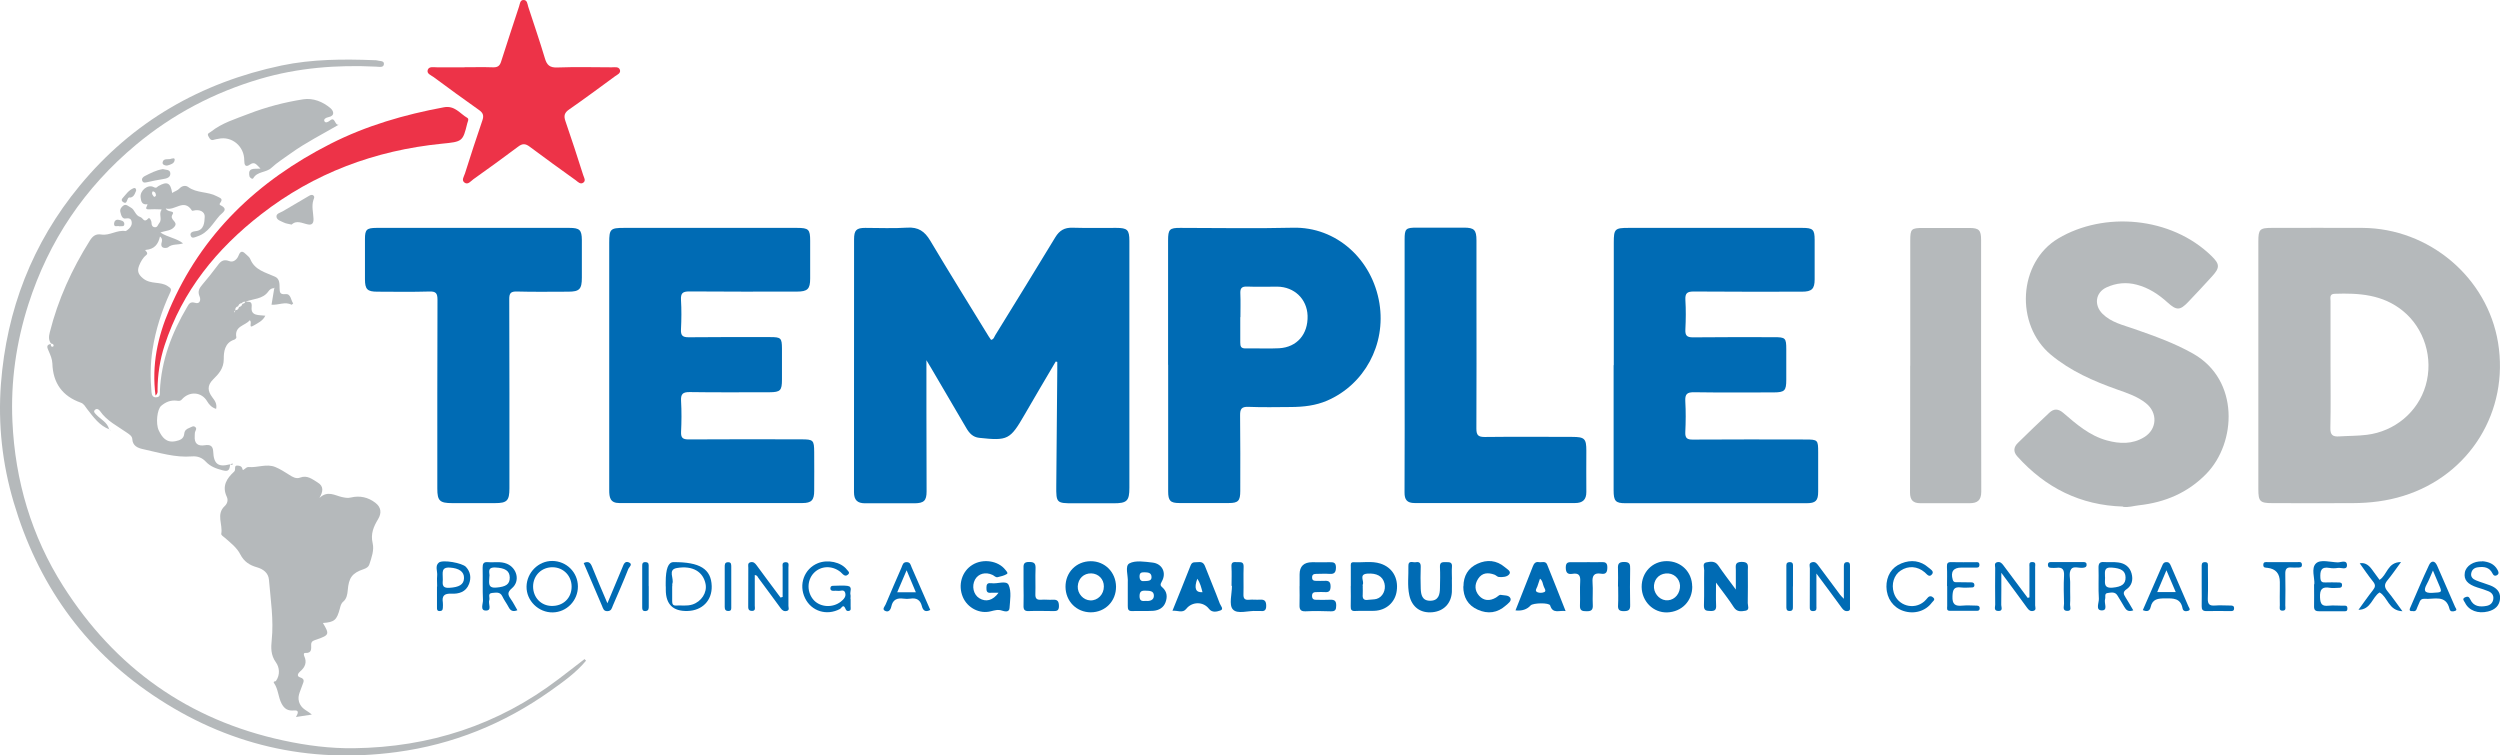 <?xml version="1.0" encoding="UTF-8"?><svg xmlns="http://www.w3.org/2000/svg" viewBox="0 0 297.84 90"><defs><style>.e{fill:#006bb4;}.f{fill:#ed3348;}.g{fill:#b5b9bb;}</style></defs><g id="a"/><g id="b"><g id="c"><g id="d"><g><path class="e" d="M125.77,43.08c-1.24,2.11-2.49,4.21-3.71,6.33-1.72,2.98-1.99,3.12-5.41,2.75-.74-.08-1.17-.55-1.52-1.15-1.39-2.39-2.79-4.76-4.19-7.15-.15-.25-.3-.5-.57-.95,0,2.16,0,4.09,0,6.03,0,3.2,.02,6.4,.02,9.6,0,1.1-.31,1.41-1.43,1.42-1.97,.01-3.94,0-5.9,0-.92,0-1.32-.39-1.32-1.33,.01-10.04,0-20.07,.01-30.11,0-1.1,.27-1.37,1.34-1.37,1.67,0,3.34,.08,5-.03,1.32-.08,2.07,.44,2.73,1.54,2.28,3.83,4.64,7.62,6.97,11.42,.09,.14,.18,.27,.28,.41,.33-.06,.38-.36,.51-.57,2.39-3.88,4.79-7.76,7.15-11.66,.49-.8,1.09-1.16,2.04-1.13,1.73,.05,3.47,.02,5.2,.02,1.34,0,1.58,.22,1.58,1.56,0,4.07,0,8.14,0,12.2,0,5.74,0,11.47,0,17.21,0,1.56-.29,1.84-1.87,1.84-1.6,0-3.2,0-4.8,0-2,0-2.06-.04-2.04-2.09,.03-4.6,.08-9.2,.12-13.8,0-.32,0-.63,0-.95l-.17-.05Z"/><path class="g" d="M269.05,43.47c0-4.9,0-9.8,0-14.71,0-1.44,.17-1.61,1.6-1.61,3.6,0,7.2-.02,10.81,0,7.92,.05,14.87,5.88,16.15,13.68,1.33,8.11-3.32,15.78-11.29,18.25-1.96,.61-3.96,.85-5.99,.86-3.2,.02-6.4,.01-9.61,0-1.48,0-1.67-.2-1.67-1.67,0-4.94,0-9.87,0-14.81Zm8.6,0c0,2.5,.04,5-.02,7.49-.02,.86,.27,1.09,1.08,1.03,1.09-.07,2.18-.05,3.28-.19,3.29-.41,6.06-2.69,6.99-5.86,.96-3.26-.16-6.84-2.72-8.91-2.4-1.95-5.22-2.13-8.12-2.03-.65,.02-.49,.51-.49,.88,0,2.53,0,5.06,0,7.59Z"/><path class="e" d="M72.58,43.5c0-4.87,0-9.73,0-14.6,0-1.61,.14-1.75,1.76-1.75,6.87,0,13.74,0,20.61,0,1.39,0,1.57,.18,1.57,1.53,0,1.5,0,3,0,4.5,0,1.26-.31,1.56-1.6,1.56-4.27,0-8.54,.02-12.8-.02-.79,0-1.03,.21-.99,1,.07,1.16,.06,2.33,0,3.5-.04,.74,.17,.97,.94,.96,3.23-.04,6.47-.02,9.7-.02,1.27,0,1.38,.11,1.39,1.35,0,1.23,0,2.47,0,3.7,0,1.32-.19,1.51-1.48,1.52-3.17,0-6.34,.03-9.5-.02-.84-.01-1.09,.23-1.04,1.06,.07,1.23,.06,2.47,0,3.7-.03,.73,.24,.88,.92,.88,4.47-.03,8.94-.02,13.4-.01,1.44,0,1.53,.09,1.54,1.52,0,1.53,.02,3.07,0,4.6,0,1.12-.32,1.47-1.41,1.47-7.27,.01-14.54,0-21.81,0-1.1,0-1.2-.69-1.2-1.54,0-4.7,0-9.4,0-14.1,0-.27,0-.53,0-.8Z"/><path class="e" d="M192.26,43.5c0-4.87,0-9.73,0-14.6,0-1.63,.13-1.75,1.76-1.75,6.9,0,13.8,0,20.7,0,1.26,0,1.47,.19,1.47,1.43,0,1.57,0,3.13,0,4.7,0,1.14-.34,1.47-1.51,1.47-4.3,0-8.6,.02-12.9-.02-.79,0-1.03,.21-.99,1,.07,1.16,.06,2.33,0,3.5-.04,.74,.17,.97,.93,.96,3.2-.04,6.4-.02,9.6-.02,1.4,0,1.49,.08,1.49,1.46,0,1.2,0,2.4,0,3.6,0,1.32-.19,1.51-1.49,1.52-3.17,0-6.34,.03-9.5-.02-.85-.01-1.08,.24-1.04,1.06,.07,1.23,.06,2.47,0,3.7-.03,.72,.23,.89,.91,.88,4.47-.03,8.93-.02,13.4-.01,1.48,0,1.52,.05,1.52,1.52,0,1.57,0,3.13,0,4.7,0,1.07-.3,1.37-1.38,1.37-7.2,0-14.4,0-21.6,0-1.16,0-1.39-.26-1.39-1.54,0-4.97,0-9.93,0-14.9Z"/><path class="e" d="M139.16,43.46c0-4.93,0-9.87,0-14.8,0-1.34,.17-1.52,1.47-1.51,4.47,0,8.94,.09,13.4-.02,5.18-.13,9.46,3.77,10.31,9.01,.8,4.94-1.81,9.68-6.23,11.59-1.37,.59-2.82,.75-4.29,.76-1.7,.01-3.4,.05-5.1-.02-.81-.03-.99,.26-.98,1.02,.04,3,.02,6,.02,9,0,1.17-.24,1.44-1.36,1.44-1.97,.01-3.93,.01-5.9,0-1.07,0-1.33-.28-1.33-1.38,0-5.03,0-10.07,0-15.1Zm8.6-5.67c0,1,.01,2,0,2.99,0,.47,.06,.74,.64,.73,1.33-.03,2.66,.05,3.99-.02,2.13-.12,3.46-1.68,3.39-3.88-.07-1.99-1.58-3.44-3.61-3.46-1.2,0-2.4,.04-3.59-.01-.69-.03-.84,.24-.81,.85,.04,.93,.01,1.86,.01,2.79Z"/><path class="g" d="M252.93,60.35c-5.07-.15-9.23-2.23-12.6-5.98-.51-.56-.42-1.12,.06-1.59,1.23-1.22,2.49-2.41,3.75-3.6,.54-.51,1.06-.51,1.67,.01,1.56,1.34,3.12,2.71,5.19,3.28,1.54,.42,3.04,.47,4.44-.38,1.57-.95,1.64-2.93,.21-4.06-1.02-.81-2.22-1.2-3.41-1.62-2.84-1.01-5.55-2.19-7.91-4.15-4.29-3.58-3.9-11,.88-13.85,5.44-3.24,13.43-2.62,18.25,2.08,1.01,.98,1.02,1.4,.08,2.43-.94,1.03-1.89,2.06-2.86,3.07-.96,1-1.37,1.02-2.43,.06-1.08-.98-2.26-1.76-3.68-2.13-1.24-.33-2.46-.21-3.61,.32-1.32,.61-1.52,2.11-.47,3.15,1.04,1.03,2.44,1.33,3.75,1.79,2.42,.85,4.82,1.69,7.07,2.97,5.5,3.14,5.14,10.58,1.56,14.28-2.2,2.27-4.94,3.43-8.06,3.77-.63,.07-1.24,.28-1.89,.18Z"/><path class="g" d="M13.07,51.17c-1.23-.45-1.94-1.48-2.7-2.45-.22-.28-.36-.61-.75-.75-2.19-.77-3.31-2.34-3.38-4.66-.02-.54-.24-1.02-.45-1.51-.13-.32-.36-.71,.25-.82,.02,.15,0,.34,.23,.33,.04,0,.12-.07,.12-.11,.01-.21-.14-.25-.31-.27-.31-.41-.27-.85-.15-1.33,.98-3.91,2.63-7.52,4.77-10.93,.33-.53,.7-.84,1.37-.73,.99,.16,1.87-.58,2.89-.41,.08,.01,.76-.45,.74-.96-.02-.43-.19-.63-.72-.54-.44,.08-.55-.41-.64-.76-.09-.33,.12-.61,.35-.77,.33-.24,.59,.07,.88,.22,.51,.25,.51,.94,1.15,1.14,.32,.09,.43,.76,.95,.16,.14-.16,.38,.25,.38,.54,0,.25,.1,.48,.37,.51,.35,.05,.38-.29,.55-.49,.4-.47-.1-1.08,.27-1.56,.07-.09-.14-.08-.22-.08-.4-.01-.8-.03-1.2,0-.74,.05-.25-.37-.25-.61-.67,.11-.77-.36-.82-.84-.08-.79,.86-1.57,1.56-1.2,.34,.18,.38-.01,.54-.11,1.06-.61,1.47-.42,1.66,.81,.3-.2,.64-.28,.9-.56,.26-.28,.7-.39,1.01-.15,1.02,.75,2.33,.52,3.41,1.1,.46,.24,.79,.29,.38,.83-.09,.12-.03,.2,.06,.24,1.01,.49,.22,.88-.1,1.23-.8,.9-1.37,2.06-2.63,2.47-.31,.1-.69,.36-.83-.1-.1-.34,.24-.48,.58-.51,1.06-.1,1.06-1.08,1.1-1.71,.04-.61-.63-.93-1.33-.74-.06,.02-.17,.03-.19,0-.96-1.51-2.03,.08-3.12-.26,.21,.52,1.12,.2,.8,.72-.41,.66,.72,.84,.25,1.44-.4,.52-.99,.46-1.69,.71,.9,.59,1.89,.66,2.7,1.29-.62,.22-1.29,.03-1.8,.48-.08,.07-.99,.27-.75-.59,.05-.18,.12-.46-.2-.71-.2,.94-.68,1.52-1.69,1.6-.29,.02,.46,.3,.03,.64-.37,.29-.64,.77-.82,1.22-.23,.59-.18,1.02,.48,1.55,.92,.74,2.05,.31,2.94,.92,.36,.24,.47,.34,.28,.73-1.01,2.18-1.74,4.46-2.11,6.84-.26,1.68-.27,3.37-.12,5.05,.03,.38,.18,.66,.61,.61,.5-.06,.37-.47,.39-.78,.17-3.61,1.41-6.87,3.23-9.95,.22-.38,.36-.71,.98-.52,.56,.18,.69-.37,.52-.76-.27-.61-.03-1,.34-1.43,.58-.68,1.14-1.38,1.68-2.1,.39-.52,.7-1.01,1.53-.68,.47,.19,.92-.21,1.09-.66,.27-.72,.58-.46,.93-.12,.17,.16,.38,.32,.46,.52,.54,1.35,1.84,1.6,2.97,2.12,.56,.26,.52,.87,.53,1.36,.01,.52,.05,.77,.71,.71,.65-.06,.62,.72,.91,1.11,0,0-.17,.17-.19,.16-.77-.42-1.55,.06-2.39-.01,.11-.66,.22-1.3,.32-1.93,.03-.04,.06-.07,.08-.11l-.12,.07c-.3,0-.5,.17-.66,.39-.67,.95-1.81,.85-2.73,1.23-.17-.02-.32,.01-.43,.16-.24,.02-.37,.16-.44,.38-.24,.05-.35,.21-.34,.45-.05,.07-.1,.15-.15,.22l.07,.06,.09-.27c.26,.01,.38-.14,.43-.37,.21-.04,.36-.16,.41-.38,.15-.04,.31-.08,.35-.26,.39,.05,.84-.15,.75,.65-.12,1.08,.87,.92,1.63,1.02-.3,.63-.91,.88-1.35,1.15-.77,.48-.14-.45-.52-.6-.51,.65-1.85,.66-1.58,2.04,.01,.07-.15,.24-.26,.27-1.14,.36-1.25,1.48-1.24,2.28,.01,1.15-.62,1.81-1.27,2.45-.74,.74-.64,1.39-.11,2.11,.3,.4,.6,.78,.47,1.4-.53-.16-.84-.51-1.07-.9-.66-1.13-2.11-1.25-3.02-.22-.19,.22-.42,.17-.63,.14-.72-.08-1.3,.17-1.83,.62-.47,.4-.68,2.11-.28,2.94,.39,.81,.89,1.49,1.99,1.27,.54-.11,.98-.28,1.04-.88,.04-.41,.28-.58,.6-.7,.24-.09,.49-.32,.73-.09,.22,.2-.03,.43-.06,.65-.02,.13-.01,.27-.02,.4q-.1,1.32,1.22,1.1c.58-.09,.95,.05,.98,.75,.06,1.49,.6,1.89,1.97,1.53l.05,.06c-.09,.5-.11,.86-.89,.65-.79-.21-1.46-.44-2.03-1.05-.41-.44-.95-.66-1.61-.61-2.02,.17-3.94-.45-5.88-.87-.59-.13-1.21-.38-1.25-1.2-.02-.34-.34-.55-.62-.74-1.13-.8-2.41-1.4-3.23-2.6-.14-.2-.39-.34-.6-.13-.23,.22,0,.39,.16,.57,.53,.57,1.33,.9,1.53,1.75h0Zm5.13-28.38c-.21,.3,.02,.48,.16,.67,0,0,.2-.08,.21-.13,.02-.26-.06-.48-.37-.54Z"/><path class="e" d="M56.44,27.15c3.8,0,7.6,0,11.4,0,1.22,0,1.47,.25,1.48,1.44,0,1.5,0,3,0,4.5,0,1.36-.29,1.66-1.62,1.66-2.03,0-4.07,.04-6.1-.02-.75-.02-.94,.19-.93,.94,.03,7.5,.02,15,.02,22.5,0,1.48-.28,1.77-1.72,1.77-1.7,0-3.4,0-5.1,0-1.48,0-1.77-.28-1.77-1.72,0-7.5-.01-15,.02-22.5,0-.77-.17-1.02-.98-.99-2.07,.06-4.13,.03-6.2,.02-1.18,0-1.46-.29-1.46-1.48,0-1.6,0-3.2,0-4.8,0-1.12,.2-1.31,1.36-1.32,3.87,0,7.73,0,11.6,0Z"/><path class="e" d="M167.34,43.56c0-5,0-10,0-15.01,0-1.3,.13-1.43,1.45-1.43,1.87,0,3.74,0,5.6,0,1.24,0,1.51,.26,1.51,1.53,.01,2.27,0,4.54,0,6.8,0,5.2,.02,10.4-.01,15.61,0,.8,.23,1,1,1,3.47-.04,6.94-.02,10.41-.01,1.49,0,1.69,.21,1.69,1.65,0,1.63-.02,3.27,0,4.9,.01,.93-.44,1.33-1.34,1.33-6.37,0-12.74-.01-19.11,0-.91,0-1.22-.39-1.21-1.28,.03-5.04,.01-10.07,.01-15.11Z"/><path class="g" d="M38.1,59.29c.94-.87,1.81-.26,2.61-.08,.39,.08,.69,.16,1.1,.06,1.05-.25,2.04-.04,2.91,.63,.7,.54,.76,1.22,.33,1.94-.54,.9-.92,1.75-.65,2.89,.19,.81-.13,1.7-.4,2.52-.09,.28-.34,.44-.66,.55-1.41,.47-1.79,1.05-1.91,2.52-.04,.47-.13,1.01-.52,1.34-.29,.24-.34,.54-.42,.84-.37,1.38-.64,1.62-2.02,1.72,.8,1.34,.76,1.44-.72,1.96-.31,.11-.68,.16-.68,.61,0,.5,.11,1.04-.7,1-.22-.01-.19,.22-.12,.38,.34,.74,.1,1.32-.49,1.82-.26,.22-.44,.57-.03,.7,.71,.22,.39,.6,.27,.99-.22,.73-.71,1.37-.24,2.25,.32,.6,.89,.75,1.39,1.2l-1.89,.29c.23-.4,.43-.84-.22-.78-.74,.07-1.16-.18-1.5-.83-.4-.77-.38-1.68-.88-2.41-.18-.26,.15-.19,.22-.28,.52-.74,.41-1.63-.01-2.21-.63-.87-.59-1.77-.5-2.65,.25-2.43-.13-4.81-.33-7.2-.07-.8-.67-1.26-1.44-1.48-.86-.24-1.54-.68-1.97-1.53-.41-.81-1.15-1.37-1.83-1.97-.18-.16-.47-.31-.44-.5,.2-1.09-.64-2.32,.41-3.29,.34-.32,.42-.73,.25-1.1-.61-1.29,0-2.21,.88-3.01,.25-.23-.11-.79,.45-.71,.22,.03,.46,.05,.55,.46,.06,.25,.37-.32,.72-.29,1.06,.1,2.13-.43,3.18,0,.58,.24,1.12,.59,1.66,.93,.4,.26,.82,.51,1.29,.33,.86-.33,1.46,.2,2.09,.58,.76,.45,.65,1.1,.23,1.81Z"/><path class="g" d="M227.58,43.57c0-4.96,0-9.93,0-14.89,0-1.41,.11-1.52,1.55-1.52,1.83,0,3.67-.01,5.5,0,1.15,0,1.39,.27,1.39,1.43,0,9.99-.01,19.99,.02,29.98,0,1.05-.47,1.37-1.36,1.38-1.97,.01-3.93,0-5.9,0-.86,0-1.23-.37-1.23-1.29,.03-5.03,.01-10.06,.02-15.09Z"/><path class="f" d="M55.33,8.01c1.13,0,2.27-.03,3.4,.01,.57,.02,.82-.18,.98-.71,.69-2.19,1.42-4.36,2.13-6.54,.1-.31,.12-.76,.51-.77,.47-.02,.48,.47,.58,.8,.67,2.05,1.37,4.09,1.99,6.16,.23,.78,.57,1.11,1.45,1.08,2.16-.08,4.33-.03,6.5-.02,.35,0,.84-.11,.98,.29,.15,.42-.34,.6-.61,.8-1.8,1.32-3.59,2.65-5.42,3.92-.57,.39-.68,.75-.46,1.39,.74,2.13,1.43,4.28,2.12,6.44,.09,.29,.36,.67,0,.91-.34,.23-.63-.1-.88-.29-1.84-1.32-3.68-2.64-5.49-4-.52-.39-.87-.4-1.39,0-1.75,1.32-3.54,2.6-5.33,3.88-.3,.22-.63,.68-1.03,.41-.43-.29-.08-.74,.03-1.09,.67-2.12,1.36-4.24,2.08-6.34,.2-.57,.08-.9-.41-1.24-1.82-1.28-3.62-2.6-5.42-3.93-.3-.22-.85-.39-.67-.87,.16-.41,.7-.28,1.08-.28,1.1-.01,2.2,0,3.3,0h0Z"/><path class="g" d="M69.81,78.72c-1.19,1.44-2.72,2.51-4.22,3.58-5.52,3.92-11.62,6.4-18.35,7.3-10.54,1.41-20.26-.86-29.05-6.8-8.29-5.6-13.72-13.36-16.55-22.93C.27,55.27-.25,50.53,.11,45.75c.67-8.83,3.74-16.79,9.39-23.63,6.29-7.62,14.41-12.29,24.06-14.32,3.64-.76,7.33-.77,11.02-.63,.1,0,.21-.01,.3,.02,.32,.11,.9,0,.86,.45-.04,.46-.59,.31-.93,.3-4.69-.23-9.31,.13-13.83,1.46-5.46,1.61-10.4,4.2-14.78,7.85-6.12,5.1-10.39,11.43-12.82,19.01-1.45,4.54-2.12,9.2-1.9,13.96,.32,7.05,2.27,13.66,6.05,19.61,6.18,9.72,14.9,15.95,26.24,18.39,2.78,.6,5.58,.96,8.41,.92,8.98-.12,17.15-2.75,24.34-8.22,1.05-.79,2.08-1.6,3.12-2.4l.18,.19Z"/><path class="f" d="M18.53,47.14c-.48-3.66,.26-7.02,1.63-10.23,3.85-9.05,10.55-15.37,19.2-19.77,4.27-2.17,8.83-3.49,13.53-4.36,1.29-.24,1.9,.75,2.78,1.26,.23,.13,.06,.43,0,.65-.53,2.18-.58,2.19-3.03,2.43-7.96,.8-15.21,3.49-21.54,8.42-5.29,4.11-9.38,9.13-11.49,15.6-.56,1.72-.83,3.49-.84,5.3,0,.19,.07,.4-.25,.69Z"/><path class="g" d="M31.03,20.08c-.49-.47-.68-.88-1.26-.47-.55,.39-.67,0-.67-.49,.02-1.69-1.49-2.95-3.09-2.58-.16,.04-.33,.04-.49,.1-.39,.15-.52-.09-.68-.38-.21-.38,.07-.39,.28-.56,1.33-1.06,2.94-1.53,4.48-2.13,2.11-.82,4.3-1.39,6.53-1.74,1.16-.18,2.32,.28,3.23,1.05,.38,.32,.6,.91-.24,1.08-.31,.06-.59,.24-.47,.48,.12,.24,.4,.13,.66-.08,.63-.52,.54,.59,1.04,.5-1.92,1.12-3.9,2.11-5.71,3.41-.78,.56-1.61,1.08-2.31,1.73-.63,.59-1.67,.39-2.16,1.24-.09,.16-.41-.06-.45-.24-.06-.3-.11-.68,.26-.83,.23-.09,.52-.05,1.04-.08Z"/><path class="e" d="M118.98,70.62c-.4,0-.67-.02-.93,0-.48,.05-.54-.2-.53-.6,0-.36,.08-.59,.5-.54,.03,0,.07,0,.1,0,.71,.11,1.79-.38,2.05,.22,.35,.78,.16,1.83,.1,2.75-.04,.55-.62,.38-.88,.3-.48-.17-.88-.04-1.33,.07-1.34,.36-2.8-.39-3.35-1.69-.61-1.44-.12-3.08,1.16-3.85,1.25-.76,3.06-.48,3.9,.6,.12,.15,.36,.39,.19,.5-.32,.2-.72,.29-1.1,.38-.25,.06-.41-.18-.62-.27-.84-.39-1.69-.15-2.08,.56-.42,.77-.19,1.79,.51,2.22,.78,.48,1.61,.29,2.3-.66Z"/><path class="e" d="M201.61,69.87c.01,1.73-1.25,3.03-2.99,3.09-1.66,.05-3.02-1.31-3.04-3.03-.01-1.75,1.28-3.08,2.98-3.08,1.73,0,3.03,1.3,3.04,3.02Zm-4.56-.15c-.09,.86,.55,1.69,1.38,1.79,.85,.1,1.59-.53,1.71-1.45,.12-.88-.51-1.67-1.37-1.74-.92-.07-1.62,.5-1.72,1.4Z"/><path class="e" d="M206.8,70.27c0-.98,0-1.67,0-2.36,0-.48-.16-.96,.69-.97,.91-.01,.74,.51,.74,1.02,0,1.3,.02,2.6-.01,3.89,0,.31,.26,.82-.27,.91-.49,.08-1.02,.18-1.4-.43-.58-.92-1.27-1.77-2.11-2.92,0,1.1-.03,1.91,.01,2.71,.03,.52-.14,.69-.67,.67-.49-.02-.8-.02-.78-.67,.05-1.4,0-2.8,.03-4.19,0-.32-.24-.83,.25-.93,.48-.09,1.04-.21,1.43,.37,.61,.9,1.28,1.77,2.1,2.88Z"/><path class="e" d="M132.96,69.89c.01,1.73-1.28,3.05-3,3.06-1.7,0-3.01-1.31-3.02-3.04-.01-1.72,1.28-3.04,3-3.05,1.69-.01,3,1.31,3.02,3.03Zm-2.95-1.58c-.9-.02-1.56,.61-1.61,1.54-.04,.87,.65,1.65,1.5,1.68,.89,.03,1.62-.72,1.61-1.67,0-.87-.64-1.52-1.5-1.55Z"/><path class="e" d="M160.93,69.83c0-.76,0-1.53,0-2.29,0-.25-.08-.58,.35-.56,1.06,.06,2.13-.17,3.17,.16,1.42,.45,2.17,1.71,1.95,3.26-.18,1.35-1.24,2.31-2.65,2.37-.76,.03-1.53-.02-2.29,.02-.47,.03-.55-.17-.54-.58,.03-.8,0-1.59,0-2.39Zm1.42,.09c0,.3,.02,.6,0,.9-.05,.51,.13,.73,.66,.64,.33-.05,.67-.02,.99-.11,.73-.21,1.14-1.06,.94-1.85-.21-.85-.92-1.24-2.04-1.16-1.05,.08-.35,.87-.54,1.29-.04,.08,0,.2,0,.3Z"/><path class="e" d="M134.36,69.88c0-.17-.01-.33,0-.5,.07-.78-.38-1.95,.19-2.26,.72-.39,1.82-.2,2.74-.1,1.19,.13,1.72,1.24,1.11,2.28-.21,.36-.15,.49,.11,.71,.54,.49,.58,1.11,.35,1.74-.24,.66-.81,.97-1.47,1.02-.83,.05-1.67,0-2.5,.03-.49,.02-.53-.24-.53-.62,.01-.77,0-1.53,0-2.3Zm2.15,1.71c.48,.05,.95-.09,.96-.6,.01-.63-.53-.6-1.01-.62-.49-.02-.69,.11-.7,.65,0,.63,.34,.6,.76,.57Zm-.16-2.36c.45-.02,.85-.02,.84-.48-.01-.55-.45-.56-.87-.57-.34,0-.55,.05-.56,.48,0,.55,.29,.6,.59,.57Z"/><path class="e" d="M154.83,69.83c0-.47,0-.93,0-1.4q0-1.45,1.51-1.45c.7,0,1.4,.02,2.1,0,.48-.02,.73,.08,.72,.65-.01,.57-.2,.78-.76,.74-.53-.04-1.07,0-1.6,0-.32,0-.5,.11-.48,.46,.01,.32,.21,.37,.47,.37,.33,0,.67,.02,1,0,.5-.04,.73,.11,.73,.66,0,.53-.18,.73-.7,.68-.3-.03-.6,0-.9,0-.31,0-.6,0-.61,.44,0,.43,.24,.49,.58,.48,.53,0,1.07,.02,1.6-.01,.51-.02,.71,.16,.7,.69,0,.5-.11,.71-.66,.69-1-.04-2-.05-3,0-.61,.02-.73-.25-.71-.78,.03-.73,0-1.47,0-2.2Z"/><path class="e" d="M172.97,69.03c0,.5,.02,1,0,1.5-.08,1.37-.98,2.29-2.33,2.41-1.42,.13-2.44-.63-2.74-2.03-.25-1.15-.08-2.32-.11-3.49-.02-.71,.55-.38,.88-.44,.41-.08,.6,.08,.59,.54-.03,.87-.03,1.73,0,2.6,.03,.73,.16,1.45,1.12,1.45,1,0,1.16-.72,1.17-1.51,.02-.83,.04-1.67,0-2.5-.04-.64,.33-.59,.75-.59,.4,0,.73,0,.68,.56-.04,.5,0,1,0,1.5h0Z"/><path class="e" d="M174.35,69.87c0-1.25,.55-2.2,1.67-2.71,1.14-.52,2.27-.43,3.26,.41,.25,.22,.77,.48,.55,.81-.24,.36-.81,.4-1.27,.36-.18-.02-.33-.21-.52-.28-.75-.27-1.46-.25-1.94,.49-.45,.69-.42,1.43,.12,2.03,.55,.61,1.27,.64,1.99,.22,.2-.11,.41-.37,.58-.33,.41,.08,.98,0,1.16,.41,.14,.34-.3,.63-.56,.86-.99,.88-2.12,1.04-3.33,.5-1.19-.53-1.73-1.49-1.73-2.78Z"/><path class="e" d="M139.68,72.77c.75-1.87,1.48-3.64,2.17-5.42,.19-.49,.56-.33,.9-.38,.42-.05,.66,.09,.82,.51,.57,1.48,1.2,2.94,1.75,4.42,.09,.25,.53,.68,.07,.83-.4,.14-.98,.3-1.36-.2-.68-.89-2.01-.87-2.7,0-.44,.56-1.01,.18-1.65,.23Zm3.58-2.22c-.15-.55-.26-1.09-.62-1.6q-.61,1.7,.62,1.6Z"/><path class="e" d="M180.55,72.72c.71-1.81,1.39-3.53,2.07-5.25,.13-.33,.31-.58,.73-.5,.33,.06,.78-.18,.97,.29,.73,1.8,1.44,3.61,2.2,5.54-.76-.12-1.52,.38-1.84-.67-.11-.35-2.05-.31-2.33,0q-.65,.72-1.8,.59Zm2.91-3.76c-.11,.32-.2,.62-.31,.92-.09,.23-.33,.52,0,.67,.24,.11,.61,.1,.85-.02,.23-.12,.02-.42-.06-.6-.15-.32-.13-.72-.46-.98Z"/><path class="e" d="M241.78,71.18c0-1.22,0-2.44,0-3.67,0-.24-.1-.56,.35-.55,.46,0,.33,.35,.33,.57,.01,1.53,.01,3.06,0,4.59,0,.23,.18,.56-.22,.66-.34,.08-.54-.09-.74-.37-.95-1.32-1.93-2.62-3.07-4.17,0,1.44,.01,2.63-.01,3.83,0,.26,.25,.74-.36,.72-.56-.02-.36-.47-.36-.75-.02-1.46-.01-2.93,0-4.39,0-.23-.15-.57,.23-.67,.34-.09,.55,.1,.74,.36,.96,1.3,1.93,2.6,2.9,3.89l.21-.06Z"/><path class="e" d="M189.06,66.97c.57,0,1.13,.03,1.7,0,.48-.03,.74,.07,.73,.63,0,.53-.13,.85-.73,.75-.84-.14-1.09,.22-1.03,1.04,.07,.89-.02,1.8,.03,2.7,.03,.59-.2,.74-.75,.73-.51,0-.81-.07-.78-.69,.04-.96-.03-1.94,.03-2.9,.04-.71-.21-.98-.9-.87-.57,.09-.82-.09-.82-.75,0-.69,.37-.64,.82-.63,.57,.01,1.13,0,1.7,0Z"/><path class="e" d="M93.24,71.13c0-1.18,0-2.37,0-3.55,0-.24-.11-.57,.31-.6,.52-.04,.38,.36,.38,.62,.01,1.53,.01,3.06,0,4.59,0,.2,.15,.5-.18,.59-.32,.09-.55-.04-.75-.33-.87-1.21-1.78-2.4-2.66-3.61-.09-.13-.12-.31-.42-.33,0,1.22,0,2.43,0,3.64,0,.26,.14,.66-.38,.63-.44-.03-.4-.36-.4-.66,0-1.5,0-2.99,.01-4.49,0-.24-.11-.56,.27-.65,.35-.08,.54,.12,.73,.38,.86,1.18,1.74,2.35,2.61,3.52,.08,.1,.15,.21,.23,.31l.24-.07Z"/><path class="e" d="M216.4,68.3c0,1.48,0,2.7,0,3.93,0,.25,.08,.55-.35,.57-.47,.03-.44-.27-.44-.59,0-1.5,0-2.99,.01-4.49,0-.26-.18-.63,.27-.74,.41-.1,.59,.19,.79,.46,.85,1.15,1.7,2.29,2.56,3.44,.07,.1,.17,.18,.43,.46,0-1.17,0-2.14,0-3.1,0-.27,0-.53,0-.8,0-.25,.05-.46,.37-.47,.34-.01,.36,.2,.36,.45,0,1.63,0,3.26,0,4.89,0,.18,.06,.42-.22,.48-.33,.07-.55-.08-.75-.36-.95-1.31-1.92-2.61-3.05-4.13Z"/><path class="e" d="M101.34,71.34c0,.3,.01,.6,0,.9-.01,.21,.11,.5-.25,.55-.24,.03-.3-.11-.39-.32-.24-.56-.47,0-.63,.08-1.57,.84-3.4,.28-4.16-1.29-.79-1.62-.1-3.5,1.52-4.16,1.19-.48,2.77-.14,3.47,.77,.12,.16,.41,.33,.13,.58-.21,.19-.42,.16-.62-.04-.09-.09-.18-.19-.29-.28-1.01-.79-2.34-.73-3.17,.14-.84,.89-.83,2.35,.03,3.26,.8,.83,2.24,.9,3.19,.15,.35-.28,.68-.61,.51-1.09-.15-.42-.58-.14-.88-.2-.16-.03-.33,0-.5,0-.22,0-.39-.06-.37-.34,.02-.22,.17-.26,.34-.26,.57,0,1.14-.07,1.7,.01,.66,.1,.25,.69,.35,1.05,.04,.15,0,.33,0,.5Z"/><path class="e" d="M68.85,69.86c.01,1.69-1.33,3.07-2.99,3.1-1.71,.03-3.16-1.4-3.13-3.08,.03-1.67,1.42-3.06,3.06-3.05,1.7,.01,3.05,1.35,3.06,3.03Zm-3.12,2.33c1.37,.02,2.36-.93,2.37-2.28,.01-1.29-.95-2.3-2.23-2.33-1.33-.03-2.35,.96-2.36,2.29,0,1.31,.94,2.3,2.22,2.32Z"/><path class="e" d="M79.31,69.87c0-.17,0-.33,0-.5q0-2.4,.92-2.4c3.16-.02,4.5,.82,4.56,2.85,.05,1.72-1.13,2.93-2.89,2.97q-2.58,.07-2.58-2.52v-.4Zm.77-.04h0c0,.6,0,1.2,0,1.79,0,.29,.06,.54,.43,.52,.66-.04,1.32,.09,1.98-.12,1.07-.35,1.77-1.41,1.57-2.44-.28-1.45-1.52-2.23-3.41-1.91-1.15,.19-.31,1.25-.55,1.87-.03,.09,0,.2,0,.3Z"/><path class="e" d="M146.72,69.8c0-.76,.04-1.53-.01-2.29-.04-.57,.26-.57,.66-.54,.38,.03,.81-.12,.79,.55-.04,1.09,.01,2.19-.02,3.28-.02,.54,.18,.7,.68,.65,.43-.04,.86,.02,1.29-.01,.57-.04,.74,.19,.74,.75,0,.59-.29,.65-.74,.6-.13-.01-.27,0-.4,0-.98-.07-2.3,.43-2.84-.2-.48-.54-.1-1.83-.1-2.79h-.05Z"/><path class="e" d="M121.94,69.81c0-.67,.01-1.33,0-2-.01-.49-.05-.88,.69-.86,.67,0,.76,.26,.74,.82-.04,1,.01,2-.02,3-.02,.52,.15,.72,.68,.68,.46-.04,.94,.03,1.4,0,.58-.04,.72,.21,.73,.76,0,.63-.35,.59-.77,.59-.93,0-1.87-.04-2.8,0-.56,.03-.67-.2-.65-.69,.03-.77,0-1.53,0-2.3Z"/><path class="e" d="M61.64,72.7c-.52,.21-.82,.07-1.04-.36-.23-.44-.54-.84-.75-1.29-.27-.58-.77-.44-1.2-.41-.61,.04-.25,.57-.36,.86-.16,.42,.39,1.26-.43,1.24-.68-.02-.31-.8-.32-1.23-.06-1.29-.01-2.59-.04-3.89,0-.45,.1-.69,.61-.65,.75,.07,1.52-.12,2.27,.19,1.22,.5,1.62,2.07,.61,2.92-.57,.48-.49,.78-.15,1.27,.3,.42,.53,.89,.8,1.35Zm-3.34-3.97c-.03,.72-.21,1.37,.86,1.27,1.1-.1,1.58-.38,1.57-1.2-.01-.81-.58-1.14-1.72-1.19-1.11-.05-.59,.76-.71,1.11Z"/><path class="e" d="M254.16,72.71c-.6,.22-.86-.02-1.08-.41-.26-.46-.55-.91-.82-1.36-.29-.48-.77-.34-1.17-.29-.42,.05-.21,.48-.3,.73-.15,.47,.4,1.37-.42,1.34-.75-.03-.29-.92-.32-1.4-.08-1.22,0-2.46-.04-3.68-.01-.52,.15-.72,.67-.68,.56,.04,1.14-.03,1.69,.05,.78,.1,1.37,.53,1.58,1.32,.2,.73,.04,1.43-.59,1.86-.48,.33-.38,.58-.14,.96,.32,.5,.61,1.02,.93,1.56Zm-3.37-3.94c0,.63-.22,1.34,.9,1.24,1.06-.1,1.56-.41,1.54-1.23-.02-.78-.53-1.08-1.64-1.16-1.02-.08-.79,.59-.81,1.15Z"/><path class="e" d="M295.73,66.86c.76,.07,1.43,.31,1.82,1.04,.12,.22,.2,.45-.05,.61-.25,.16-.44,.06-.56-.2-.36-.73-.99-.82-1.7-.73-.44,.05-.75,.27-.83,.73-.08,.45,.23,.69,.57,.83,.55,.23,1.13,.38,1.69,.6,.7,.27,1.23,.73,1.18,1.55-.06,.86-.59,1.35-1.44,1.56-1.19,.29-2.28-.1-2.74-1.05-.09-.19-.42-.46,.03-.65,.29-.12,.44-.08,.6,.26,.38,.85,1.15,.93,1.95,.77,.42-.08,.72-.34,.79-.79,.07-.47-.17-.78-.57-.95-.42-.18-.87-.31-1.32-.45-1.19-.38-1.65-.92-1.5-1.78,.14-.8,1.05-1.38,2.08-1.33Z"/><path class="e" d="M275.72,69.6c.07-.7-.41-1.89,.19-2.47,.54-.53,1.72-.15,2.61-.13,.38,0,1.1-.36,1.09,.36-.01,.59-.7,.24-1.08,.3-.33,.05-.67,.06-1,0-1.04-.19-1.13,.39-1.09,1.2,.03,.47,.24,.55,.62,.53,.5-.02,1-.01,1.5,0,.24,0,.49,0,.46,.35-.02,.28-.23,.29-.43,.29-.33,0-.68,.06-1,0-.96-.17-1.23,.19-1.19,1.16,.04,.78,.24,1.05,1.01,.97,.56-.06,1.13,0,1.7,0,.26,0,.56-.09,.55,.35,0,.38-.27,.31-.49,.31-.97,0-1.93-.01-2.9,0-.44,0-.59-.16-.58-.59,.02-.8,0-1.6,0-2.62Z"/><path class="e" d="M224.74,69.96c-.02-1.33,.61-2.37,1.78-2.84,1.17-.47,2.28-.34,3.25,.51,.22,.19,.68,.43,.41,.78-.34,.44-.61,0-.88-.23-.86-.73-1.94-.81-2.85-.21-.81,.52-1.15,1.61-.83,2.65,.47,1.55,2.39,2.1,3.62,1.04,.15-.13,.28-.29,.41-.44,.23-.28,.51-.2,.7,0,.24,.24-.08,.41-.2,.58-.76,1.02-2.12,1.41-3.4,.98-1.2-.4-1.98-1.5-2-2.81Z"/><path class="e" d="M110.82,72.67c-.6,.32-.87,.02-.99-.45-.19-.75-.64-1.02-1.38-.9-.26,.04-.54,.04-.8,0-.77-.11-1.29,.12-1.46,.93-.09,.42-.34,.74-.76,.52-.37-.19-.03-.51,.08-.76,.62-1.47,1.25-2.93,1.89-4.39,.12-.28,.16-.67,.64-.65,.41,.02,.45,.33,.56,.6,.74,1.7,1.49,3.4,2.23,5.1Zm-1.71-2.11l-1.1-2.62-1.12,2.62h2.22Z"/><path class="e" d="M287.45,72.8c-.33,.03-.46-.06-.31-.39,.74-1.69,1.45-3.41,2.24-5.08,.26-.56,.69-.58,.97,.06,.72,1.63,1.43,3.27,2.14,4.91,.06,.15,.31,.37,0,.48-.23,.08-.57,.14-.66-.22-.43-1.78-1.85-1.13-2.97-1.22-.61-.05-.6,.5-.8,.84-.15,.25-.12,.71-.6,.63Zm2.4-4.83c-.3,.68-.48,1.17-.73,1.62-.41,.76-.31,1.09,.66,1.04,1.19-.07,1.2-.01,.74-1.08-.19-.45-.38-.9-.67-1.58Z"/><path class="e" d="M255.29,72.68c.77-1.77,1.54-3.52,2.3-5.28,.1-.23,.18-.41,.47-.43,.34-.03,.46,.18,.57,.44,.7,1.61,1.4,3.22,2.09,4.83,.08,.18,.33,.43-.06,.54-.26,.08-.57,.05-.64-.3-.23-1.24-1.12-1.2-2.09-1.19-.83,0-1.5,.07-1.71,1.03-.12,.53-.47,.57-.95,.36Zm2.81-4.74c-.4,.95-.74,1.76-1.1,2.6h2.21l-1.11-2.6Z"/><path class="e" d="M283.48,69.09c.93-.57,.93-2.12,2.57-2.13-.61,.83-1.09,1.54-1.63,2.19-.39,.47-.36,.83,.02,1.29,.59,.71,1.11,1.48,1.78,2.38-1.67-.07-1.73-1.67-2.72-2.24-.89,.53-1.01,2.06-2.52,2.07,.57-.78,1.12-1.58,1.72-2.34,.29-.37,.34-.62,.02-1.02-.56-.69-1.06-1.44-1.59-2.18q.78-.16,1.4,.66c.34,.45,.66,.91,.96,1.31Z"/><path class="g" d="M34.76,26.76c-.36-.09-.67-.11-.93-.24-.34-.17-.83-.29-.89-.67-.06-.42,.45-.5,.75-.68,1.02-.61,2.05-1.21,3.08-1.81,.17-.1,.37-.22,.55-.08,.2,.15,.09,.35,.02,.54-.24,.74-.02,1.5,.01,2.23,.03,.61-.24,.77-.65,.69-.69-.13-1.35-.56-1.96,.02Z"/><path class="e" d="M52.08,69.88c0-.43-.04-.87,0-1.29,.06-.53-.29-1.18,.21-1.57,.47-.37,2.79,.05,3.22,.52,.54,.58,.65,1.29,.37,2.03-.37,.97-1.22,1.2-2.1,1.16-.85-.04-1.15,.25-1.02,1.06,.03,.19,0,.4,0,.6,0,.29-.12,.42-.42,.41-.29-.02-.28-.23-.28-.43,0-.83,0-1.66,0-2.49Zm.67-.99c.05,.48-.28,1.2,.78,1.14,1.15-.07,1.73-.37,1.75-1.15,.03-.78-.61-1.19-1.68-1.26-1.07-.07-.84,.64-.85,1.27Z"/><path class="e" d="M72.37,71.86c.64-1.53,1.22-2.91,1.79-4.28,.14-.34,.27-.77,.74-.59,.55,.22,.05,.57-.04,.78-.58,1.48-1.22,2.93-1.85,4.39-.12,.29-.17,.63-.63,.65-.47,.02-.53-.32-.65-.61-.73-1.7-1.46-3.41-2.19-5.12,.52-.25,.79-.09,.99,.42,.56,1.41,1.17,2.8,1.83,4.36Z"/><path class="e" d="M231.96,69.83c0-.77,.03-1.53-.01-2.3-.02-.44,.1-.58,.55-.56,.93,.03,1.87,0,2.8,.01,.21,0,.5-.08,.52,.28,.02,.43-.3,.36-.55,.36-.53,0-1.07,0-1.6,0-.97,0-1.3,.5-1.03,1.44,.11,.39,.39,.29,.63,.3,.53,.02,1.07,0,1.6,.02,.24,0,.37,.12,.35,.37-.02,.23-.2,.24-.37,.24-.4,.01-.81,.05-1.2,0-.86-.12-1.01,.24-1.04,1.04-.04,.98,.32,1.21,1.2,1.12,.56-.06,1.13,0,1.7,0,.25,0,.36,.12,.34,.36-.01,.22-.17,.26-.34,.26-1.07,0-2.13,0-3.2,0-.45,0-.33-.33-.33-.57,0-.8,0-1.6,0-2.4h0Z"/><path class="e" d="M192.76,69.88c0-.7,.03-1.4,0-2.1-.03-.55,.05-.83,.73-.83,.69,0,.73,.3,.72,.84-.03,1.43-.03,2.86,0,4.29,.02,.58-.18,.72-.73,.73-.59,.01-.75-.19-.71-.74,.04-.73,.01-1.46,.01-2.2h0Z"/><path class="e" d="M246.63,70.36c0,.53,.03,1.07-.01,1.6-.03,.3,.27,.85-.37,.82-.58-.03-.34-.56-.35-.87-.03-1.1-.06-2.2,0-3.3,.04-.74-.17-1.07-.93-.96-.2,.03-.4,0-.6,0-.24,0-.38-.08-.39-.33-.01-.25,.09-.36,.35-.36,1.3,0,2.6,0,3.9,0,.23,0,.38,.09,.36,.35-.02,.26-.2,.3-.41,.33-.49,.07-1.14-.23-1.42,.15-.34,.47-.1,1.16-.13,1.75-.01,.27,0,.53,0,.8h0Z"/><path class="e" d="M262.3,69.82c0-.77,0-1.53,0-2.3,0-.26-.03-.55,.39-.55,.43,0,.35,.31,.35,.56,0,1.26,.04,2.53-.01,3.79-.02,.67,.21,.87,.85,.82,.59-.05,1.2,0,1.8,0,.24,0,.49,0,.48,.34,0,.35-.26,.33-.5,.32-.93,0-1.86-.02-2.79,0-.45,.01-.58-.18-.57-.59,.02-.8,0-1.6,0-2.4Z"/><path class="e" d="M271.61,70.24c0-.3,0-.6,0-.9q0-1.52-1.47-1.69c-.22-.03-.49,.02-.5-.33-.01-.44,.32-.35,.56-.35,1.17,0,2.33,0,3.5,0,.21,0,.5-.09,.54,.26,.04,.42-.27,.38-.53,.38-.23,0-.47,.03-.7,0-.57-.06-.76,.18-.75,.74,.03,1.26,.02,2.53,0,3.79,0,.23,.13,.59-.29,.61-.51,.03-.35-.38-.36-.64-.02-.63,0-1.26,0-1.9h0Z"/><path class="e" d="M213.6,69.87c0,.8,0,1.6,0,2.39,0,.27,0,.54-.4,.53-.4,0-.38-.29-.38-.55,0-1.56,0-3.13,0-4.69,0-.26-.05-.55,.36-.58,.48-.03,.43,.3,.43,.6,0,.76,0,1.53,0,2.29Z"/><path class="e" d="M87.12,69.9c0,.8,0,1.59,0,2.39,0,.22,.04,.49-.32,.5-.35,.01-.46-.16-.46-.48,0-1.59,0-3.19,0-4.78,0-.27,0-.54,.39-.55,.41-.01,.38,.27,.39,.54,0,.8,0,1.59,0,2.39Z"/><path class="e" d="M77.29,69.84c0,.8,0,1.6,0,2.39,0,.27,0,.54-.39,.57-.41,.02-.39-.26-.39-.53,0-1.6,0-3.19,0-4.79,0-.29,0-.53,.41-.51,.41,.02,.36,.31,.36,.57,0,.76,0,1.53,0,2.29h0Z"/><path class="g" d="M19.38,20.14c.32,.11,.87,.02,.91,.48,.05,.53-.43,.65-.89,.72-.62,.09-1.23,.23-1.84,.36-.23,.05-.49,.13-.61-.15-.12-.27,.1-.47,.29-.57,.68-.34,1.35-.71,2.15-.83Z"/><path class="g" d="M16.21,22.74c-.11,.24-.18,.54-.45,.71-.08,.05-.19,.1-.28,.08-.44-.09-.22,1.02-.88,.49-.11-.09-.13-.25-.04-.36,.42-.46,.76-1.02,1.38-1.25,.18-.06,.3,.08,.28,.32Z"/><path class="g" d="M20.34,18.92c.18-.02,.49-.17,.47,.12-.03,.46-.5,.57-.85,.67-.22,.06-.64-.07-.59-.35,.08-.54,.62-.33,.98-.43Z"/><path class="g" d="M14.22,26.96c-.21-.11-.66,.19-.63-.33,.02-.26,.19-.51,.54-.44,.28,.06,.65,.11,.68,.46,.03,.42-.35,.26-.59,.31Z"/><path class="g" d="M27.45,55.34c.08-.05,.15-.1,.23-.13,.01,0,.05,.07,.08,.11-.09,.03-.18,.05-.27,.08l-.05-.06Z"/><path class="g" d="M13.07,51.17l.1,.09s-.05,0-.06,0c-.02-.02-.02-.05-.04-.08h0Z"/></g></g></g></g></svg>